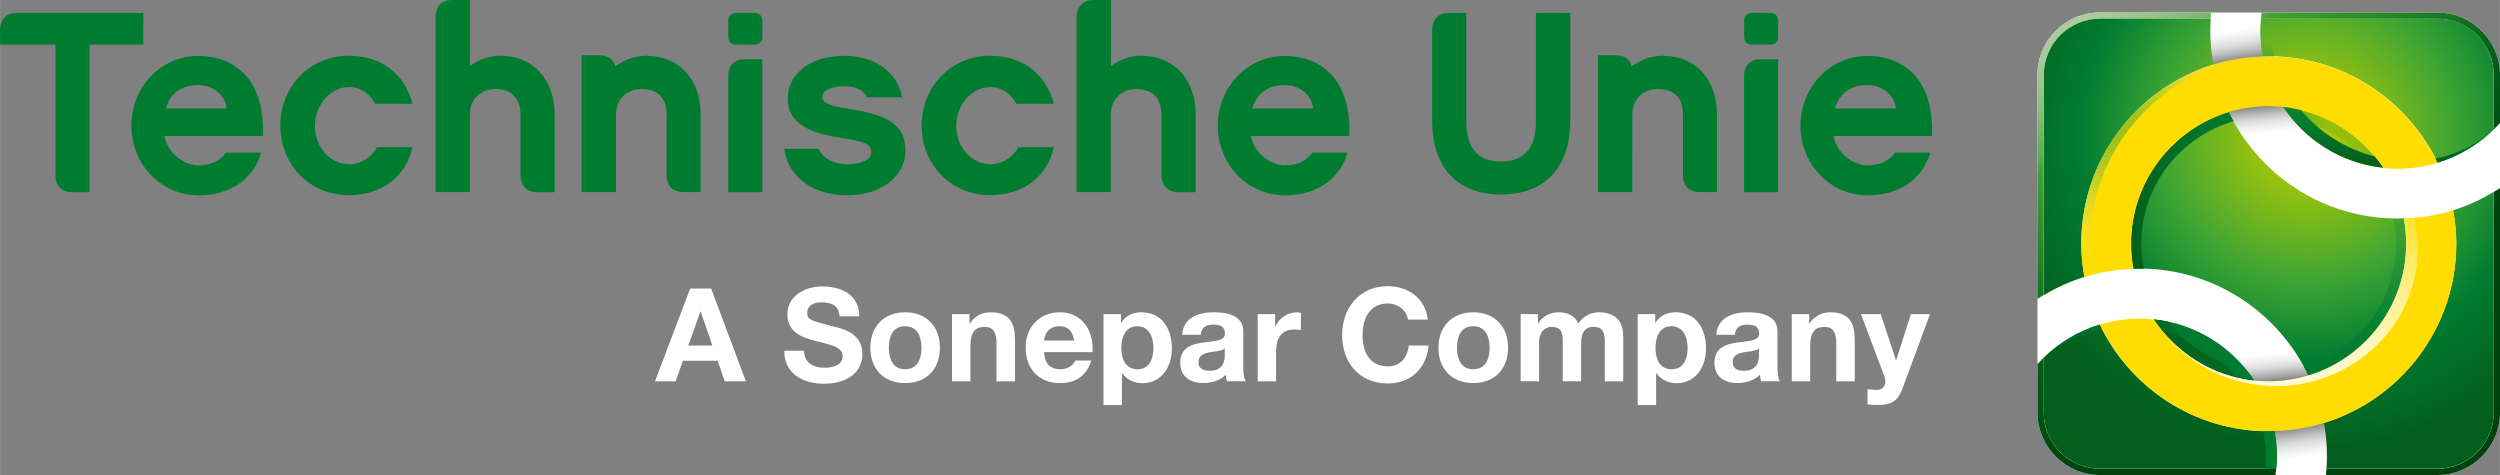 <?xml version="1.0" encoding="UTF-8"?>
<svg xmlns="http://www.w3.org/2000/svg" xmlns:xlink="http://www.w3.org/1999/xlink" width="100mm" height="19mm" viewBox="0 0 283.46 53.86">
  <rect x="0" y="0" width="283.46" height="53.86" fill="#808080" stroke="none"/>
  <defs>
    <style>.ad{fill:url(#ac);}.ae{fill:url(#u);}.af{fill:url(#t);}.ag{fill:url(#h);}.ah{fill:url(#q);}.ai{fill:url(#r);}.aj{fill:url(#o);}.ak{fill:url(#p);}.al{fill:url(#n);}.am{fill:url(#l);}.an{fill:url(#f);}.ao{fill:url(#s);}.ap{fill:none;}.aq{fill:#007c31;}.ar{fill:#fff;}.as{fill:#fd0;}.at,.au,.av,.aw,.ax,.ay,.az,.ba,.bb{mix-blend-mode:multiply;}.au{fill:url(#x);}.av{fill:url(#w);}.aw{fill:url(#y);}.ax{fill:url(#z);}.ay{fill:url(#v);}.az{fill:url(#aa);}.ba{fill:url(#ab);}.bb{fill:url(#m);opacity:.5;}.bc{opacity:.85;}.bd{clip-path:url(#k);}.be{clip-path:url(#i);}.bf{clip-path:url(#j);}.bg{clip-path:url(#g);}.bh{clip-path:url(#e);}.bi{isolation:isolate;}</style>
    <clipPath id="e">
      <path class="ap" d="M276.38,1.42h-19.94c-.03,.23-.05,.47-.08,.71h20.02c3.52,0,6.38,2.86,6.38,6.38v6.17c.24-.24,.48-.48,.71-.74v-5.43c0-3.9-3.19-7.09-7.09-7.09Z"></path>
    </clipPath>
    <linearGradient id="f" x1="270.47" y1="47.24" x2="236.54" y2="-3.03" gradientUnits="userSpaceOnUse">
      <stop offset=".2" stop-color="#00410d"></stop>
      <stop offset=".3" stop-color="#004911"></stop>
      <stop offset=".46" stop-color="#03601c"></stop>
      <stop offset=".74" stop-color="#3da434"></stop>
      <stop offset=".76" stop-color="#56ac4b"></stop>
      <stop offset=".81" stop-color="#77b86b"></stop>
      <stop offset=".85" stop-color="#91c183"></stop>
      <stop offset=".9" stop-color="#a4c795"></stop>
      <stop offset=".95" stop-color="#afcb9f"></stop>
      <stop offset="1" stop-color="#b3cda3"></stop>
    </linearGradient>
    <clipPath id="g">
      <path class="ap" d="M231.73,8.5c0-3.52,2.86-6.38,6.38-6.38h12.55c.02-.24,.03-.47,.05-.71h0s-12.61,0-12.61,0c-3.9,0-7.09,3.19-7.09,7.09v25.39c.23-.15,.47-.29,.71-.43V8.5Z"></path>
    </clipPath>
    <linearGradient id="h" x1="270.47" y1="47.24" x2="236.54" y2="-3.03" gradientUnits="userSpaceOnUse">
      <stop offset=".2" stop-color="#00410d"></stop>
      <stop offset=".3" stop-color="#004911"></stop>
      <stop offset=".46" stop-color="#03601c"></stop>
      <stop offset=".74" stop-color="#3da434"></stop>
      <stop offset=".76" stop-color="#56ac4b"></stop>
      <stop offset=".81" stop-color="#77b86b"></stop>
      <stop offset=".85" stop-color="#91c183"></stop>
      <stop offset=".9" stop-color="#a4c795"></stop>
      <stop offset=".95" stop-color="#afcb9f"></stop>
      <stop offset="1" stop-color="#b3cda3"></stop>
    </linearGradient>
    <clipPath id="i">
      <path class="ap" d="M231.73,46.77v-6.22c-.24,.24-.48,.48-.71,.73v5.49c0,3.9,3.19,7.09,7.09,7.09h19.9c.03-.23,.05-.47,.08-.71h-19.98c-3.52,0-6.38-2.86-6.38-6.38Z"></path>
    </clipPath>
    <clipPath id="j">
      <path class="ap" d="M282.76,46.77c0,3.52-2.86,6.38-6.38,6.38h-12.59c-.02,.24-.03,.47-.05,.71h12.64c3.9,0,7.09-3.19,7.09-7.09V21.33c-.23,.15-.47,.29-.71,.43v25.01Z"></path>
    </clipPath>
    <clipPath id="k">
      <path class="ap" d="M236.34,31.4c-1.63,.5-3.17,1.21-4.6,2.07V8.5c0-3.52,2.86-6.38,6.38-6.38h12.55c-.03,.46-.05,.93-.05,1.41,0,1.3,.13,2.56,.36,3.79-8.68,2.68-14.98,10.76-14.98,20.32,0,1.28,.13,2.54,.35,3.76ZM276.38,2.12h-20.02c-.05,.46-.08,.93-.08,1.41,0,.99,.1,1.95,.28,2.88,.23,0,.45-.03,.69-.03,8.44,0,15.72,4.94,19.15,12.07,2.42-.74,4.6-2.05,6.36-3.78v-6.17c0-3.52-2.86-6.38-6.38-6.38Zm-17.5,10.01c2.51,3.78,6.62,6.4,11.35,6.9-2.51-3.78-6.62-6.4-11.35-6.9Zm13.95,15.5c0-.99-.1-1.95-.28-2.88-.23,0-.45,.03-.69,.03-8.44,0-15.72-4.94-19.15-12.07-6.4,1.94-11.07,7.89-11.07,14.92,0,.98,.1,1.93,.27,2.85,.22,0,.44-.03,.66-.03,8.46,0,15.74,4.95,19.16,12.1,6.41-1.94,11.09-7.89,11.09-14.92Zm5.67,0c0,9.57-6.32,17.65-15.01,20.32,.22,1.22,.35,2.47,.35,3.76,0,.48-.02,.96-.05,1.43h12.59c3.52,0,6.38-2.86,6.38-6.38V21.76c-1.44,.86-2.97,1.58-4.61,2.08,.22,1.23,.36,2.49,.36,3.79Zm-21.26,21.26c-8.46,0-15.74-4.95-19.16-12.1-2.42,.73-4.58,2.04-6.35,3.75v6.22c0,3.52,2.86,6.38,6.38,6.38h19.98c.05-.47,.08-.95,.08-1.43,0-.98-.1-1.93-.27-2.85-.22,0-.44,.03-.66,.03Zm-13-12.68c2.51,3.78,6.61,6.42,11.35,6.92-2.51-3.78-6.61-6.42-11.35-6.92Z"></path>
    </clipPath>
    <radialGradient id="l" cx="1.76" cy="141.7" fx="1.76" fy="141.7" r=".22" gradientTransform="translate(-23.13 22938.1) scale(161.77 -161.77)" gradientUnits="userSpaceOnUse">
      <stop offset="0" stop-color="#afca05"></stop>
      <stop offset=".09" stop-color="#afca05"></stop>
      <stop offset=".47" stop-color="#3da434"></stop>
      <stop offset=".72" stop-color="#007c31"></stop>
      <stop offset="1" stop-color="#03601c"></stop>
    </radialGradient>
    <linearGradient id="m" x1="234.8" y1="27.7" x2="252.22" y2="6.96" gradientUnits="userSpaceOnUse">
      <stop offset="0" stop-color="#fff" stop-opacity="0"></stop>
      <stop offset=".02" stop-color="#edf6ec" stop-opacity=".09"></stop>
      <stop offset=".1" stop-color="#b7ddb4" stop-opacity=".37"></stop>
      <stop offset=".19" stop-color="#8bc886" stop-opacity=".59"></stop>
      <stop offset=".27" stop-color="#69b862" stop-opacity=".77"></stop>
      <stop offset=".35" stop-color="#50ad48" stop-opacity=".9"></stop>
      <stop offset=".42" stop-color="#41a639" stop-opacity=".97"></stop>
      <stop offset=".5" stop-color="#3da434"></stop>
      <stop offset=".58" stop-color="#41a639" stop-opacity=".97"></stop>
      <stop offset=".65" stop-color="#50ad48" stop-opacity=".9"></stop>
      <stop offset=".73" stop-color="#69b862" stop-opacity=".77"></stop>
      <stop offset=".81" stop-color="#8bc886" stop-opacity=".59"></stop>
      <stop offset=".9" stop-color="#b7ddb4" stop-opacity=".37"></stop>
      <stop offset=".98" stop-color="#edf6ec" stop-opacity=".09"></stop>
      <stop offset="1" stop-color="#fff" stop-opacity="0"></stop>
    </linearGradient>
    <linearGradient id="n" x1="254.25" y1="43.87" x2="266.03" y2="20.76" gradientUnits="userSpaceOnUse">
      <stop offset="0" stop-color="#fff"></stop>
      <stop offset=".15" stop-color="#fff" stop-opacity=".99"></stop>
      <stop offset=".29" stop-color="#fff" stop-opacity=".94"></stop>
      <stop offset=".43" stop-color="#fff" stop-opacity=".87"></stop>
      <stop offset=".56" stop-color="#fff" stop-opacity=".77"></stop>
      <stop offset=".7" stop-color="#fff" stop-opacity=".63"></stop>
      <stop offset=".83" stop-color="#fff" stop-opacity=".47"></stop>
      <stop offset=".95" stop-color="#fff" stop-opacity=".28"></stop>
      <stop offset="1" stop-color="#fff" stop-opacity=".2"></stop>
    </linearGradient>
    <linearGradient id="o" x1="565.14" y1="-147.94" x2="569.83" y2="-147.94" gradientTransform="translate(541.49 534.61) rotate(-98.8) scale(1 1.38)" gradientUnits="userSpaceOnUse">
      <stop offset="0" stop-color="#1a1a18" stop-opacity=".7"></stop>
      <stop offset=".1" stop-color="#1a1a18" stop-opacity=".5"></stop>
      <stop offset=".46" stop-color="#939392" stop-opacity=".34"></stop>
      <stop offset=".85" stop-color="#fff" stop-opacity=".2"></stop>
    </linearGradient>
    <linearGradient id="p" x1="477.42" y1="226.63" x2="481.54" y2="226.63" gradientTransform="translate(532.37 -495.85) rotate(84.26) scale(1 1.43)" gradientUnits="userSpaceOnUse">
      <stop offset="0" stop-color="#1a1a18" stop-opacity=".7"></stop>
      <stop offset=".1" stop-color="#1a1a18" stop-opacity=".5"></stop>
      <stop offset=".46" stop-color="#939392" stop-opacity=".34"></stop>
      <stop offset=".85" stop-color="#fff" stop-opacity=".2"></stop>
    </linearGradient>
    <linearGradient id="q" x1="484.05" y1="228.06" x2="488.74" y2="228.06" gradientTransform="translate(496.38 -478.28) rotate(81.2) scale(1 1.38)" gradientUnits="userSpaceOnUse">
      <stop offset="0" stop-color="#1a1a18" stop-opacity=".7"></stop>
      <stop offset=".1" stop-color="#1a1a18" stop-opacity=".5"></stop>
      <stop offset=".46" stop-color="#939392" stop-opacity=".34"></stop>
      <stop offset=".85" stop-color="#fff" stop-opacity=".2"></stop>
    </linearGradient>
    <linearGradient id="r" x1="530.88" y1="-136.67" x2="534.99" y2="-136.67" gradientTransform="translate(505.5 552.18) rotate(-95.74) scale(1 1.43)" gradientUnits="userSpaceOnUse">
      <stop offset="0" stop-color="#1a1a18" stop-opacity=".7"></stop>
      <stop offset=".1" stop-color="#1a1a18" stop-opacity=".5"></stop>
      <stop offset=".46" stop-color="#939392" stop-opacity=".34"></stop>
      <stop offset=".85" stop-color="#fff" stop-opacity=".2"></stop>
    </linearGradient>
    <linearGradient id="s" x1="264.56" y1="18.29" x2="264.56" y2="2.1" gradientUnits="userSpaceOnUse">
      <stop offset="0" stop-color="#03601c"></stop>
      <stop offset=".26" stop-color="#007c31"></stop>
      <stop offset=".61" stop-color="#007c31" stop-opacity=".5"></stop>
      <stop offset=".68" stop-color="#007c31" stop-opacity=".38"></stop>
      <stop offset=".82" stop-color="#007c31" stop-opacity=".06"></stop>
      <stop offset=".84" stop-color="#007c31" stop-opacity="0"></stop>
    </linearGradient>
    <linearGradient id="t" x1="257.06" y1="16.68" x2="257.06" y2="2.61" gradientUnits="userSpaceOnUse">
      <stop offset="0" stop-color="#03601c"></stop>
      <stop offset=".26" stop-color="#007c31"></stop>
      <stop offset=".61" stop-color="#007c31" stop-opacity=".5"></stop>
      <stop offset=".68" stop-color="#007c31" stop-opacity=".38"></stop>
      <stop offset=".82" stop-color="#007c31" stop-opacity=".06"></stop>
      <stop offset=".84" stop-color="#007c31" stop-opacity="0"></stop>
    </linearGradient>
    <linearGradient id="u" x1="279.45" y1="18.38" x2="279.45" y2="3.11" xlink:href="#t"></linearGradient>
    <linearGradient id="v" x1="236.71" y1="17.92" x2="267.97" y2="7.77" gradientUnits="userSpaceOnUse">
      <stop offset=".03" stop-color="#03601c"></stop>
      <stop offset=".55" stop-color="#007c31"></stop>
      <stop offset="1" stop-color="#007c31" stop-opacity=".15"></stop>
    </linearGradient>
    <linearGradient id="w" x1="245.25" y1="41.19" x2="274.78" y2="31.6" xlink:href="#v"></linearGradient>
    <linearGradient id="x" x1="239.75" y1="24.24" x2="269.27" y2="14.65" gradientUnits="userSpaceOnUse">
      <stop offset=".03" stop-color="#03601c"></stop>
      <stop offset=".55" stop-color="#007c31"></stop>
      <stop offset="1" stop-color="#007c31" stop-opacity=".15"></stop>
    </linearGradient>
    <linearGradient id="y" x1="245.08" y1="40.65" x2="274.61" y2="31.06" xlink:href="#v"></linearGradient>
    <linearGradient id="z" x1="904.1" y1="33.39" x2="904.1" y2="16.99" gradientTransform="translate(1154.01 70.29) rotate(-180)" gradientUnits="userSpaceOnUse">
      <stop offset="0" stop-color="#007c31" stop-opacity=".35"></stop>
      <stop offset=".05" stop-color="#007c31" stop-opacity=".52"></stop>
      <stop offset=".12" stop-color="#007c31" stop-opacity=".7"></stop>
      <stop offset=".2" stop-color="#007c31" stop-opacity=".83"></stop>
      <stop offset=".29" stop-color="#007c31" stop-opacity=".93"></stop>
      <stop offset=".43" stop-color="#007c31" stop-opacity=".98"></stop>
      <stop offset=".82" stop-color="#007c31"></stop>
      <stop offset=".99" stop-color="#007c31"></stop>
    </linearGradient>
    <linearGradient id="aa" x1="257.39" y1="63.41" x2="257.39" y2="49.34" gradientUnits="userSpaceOnUse">
      <stop offset="0" stop-color="#007c31" stop-opacity=".35"></stop>
      <stop offset=".05" stop-color="#007c31" stop-opacity=".52"></stop>
      <stop offset=".12" stop-color="#007c31" stop-opacity=".7"></stop>
      <stop offset=".2" stop-color="#007c31" stop-opacity=".83"></stop>
      <stop offset=".29" stop-color="#007c31" stop-opacity=".93"></stop>
      <stop offset=".43" stop-color="#007c31" stop-opacity=".98"></stop>
      <stop offset=".82" stop-color="#007c31"></stop>
      <stop offset=".99" stop-color="#007c31"></stop>
    </linearGradient>
    <linearGradient id="ab" x1="235.04" y1="40.53" x2="235.04" y2="25.39" gradientUnits="userSpaceOnUse">
      <stop offset="0" stop-color="#007c31" stop-opacity=".35"></stop>
      <stop offset=".18" stop-color="#007c31" stop-opacity=".45"></stop>
      <stop offset=".52" stop-color="#007c31" stop-opacity=".72"></stop>
      <stop offset=".82" stop-color="#007c31"></stop>
      <stop offset=".99" stop-color="#007c31"></stop>
    </linearGradient>
    <linearGradient id="ac" x1="258.88" y1="15.58" x2="270.23" y2="15.58" gradientUnits="userSpaceOnUse">
      <stop offset="0" stop-color="#007c31" stop-opacity=".35"></stop>
      <stop offset=".22" stop-color="#007c31" stop-opacity=".25"></stop>
      <stop offset=".7" stop-color="#007c31" stop-opacity=".07"></stop>
      <stop offset="1" stop-color="#007c31" stop-opacity="0"></stop>
    </linearGradient>
  </defs>
  <g class="bi">
    <g id="a">
      <g>
        <path class="ar" d="M78.26,32.72h2.37l3.94,10.52h-2.4l-.8-2.34h-3.94l-.83,2.34h-2.34l3.99-10.52Zm-.22,6.46h2.73l-1.33-3.86h-.03l-1.37,3.86Z"></path>
        <path class="ar" d="M91.16,39.75c0,1.4,1.09,1.95,2.33,1.95,.81,0,2.05-.24,2.05-1.31,0-1.13-1.58-1.33-3.12-1.74-1.56-.41-3.14-1.02-3.14-2.99,0-2.15,2.03-3.18,3.94-3.18,2.2,0,4.21,.96,4.21,3.39h-2.24c-.07-1.27-.97-1.59-2.08-1.59-.74,0-1.59,.31-1.59,1.19,0,.81,.5,.91,3.14,1.59,.77,.19,3.12,.68,3.12,3.07,0,1.93-1.52,3.38-4.38,3.38-2.33,0-4.51-1.15-4.48-3.74h2.24Z"></path>
        <path class="ar" d="M102.62,35.41c2.4,0,3.95,1.59,3.95,4.02s-1.55,4.01-3.95,4.01-3.94-1.59-3.94-4.01,1.55-4.02,3.94-4.02Zm0,6.46c1.43,0,1.86-1.22,1.86-2.43s-.43-2.45-1.86-2.45-1.84,1.22-1.84,2.45,.43,2.43,1.84,2.43Z"></path>
        <path class="ar" d="M107.93,35.62h1.99v1.06h.04c.53-.85,1.44-1.27,2.33-1.27,2.22,0,2.79,1.25,2.79,3.14v4.69h-2.09v-4.3c0-1.25-.37-1.87-1.34-1.87-1.13,0-1.62,.63-1.62,2.18v3.99h-2.09v-7.62Z"></path>
        <path class="ar" d="M118.39,39.94c.06,1.33,.71,1.93,1.87,1.93,.84,0,1.52-.52,1.65-.99h1.84c-.59,1.8-1.84,2.56-3.57,2.56-2.4,0-3.89-1.65-3.89-4.01s1.58-4.02,3.89-4.02c2.59,0,3.85,2.18,3.7,4.52h-5.5Zm3.4-1.33c-.19-1.06-.65-1.62-1.66-1.62-1.33,0-1.71,1.03-1.74,1.62h3.4Z"></path>
        <path class="ar" d="M125.12,35.62h1.99v.97h.03c.5-.81,1.33-1.18,2.27-1.18,2.39,0,3.46,1.93,3.46,4.1,0,2.03-1.12,3.94-3.35,3.94-.91,0-1.78-.4-2.28-1.15h-.03v3.63h-2.09v-10.3Zm5.66,3.83c0-1.21-.49-2.46-1.83-2.46s-1.81,1.22-1.81,2.46,.47,2.42,1.83,2.42,1.81-1.18,1.81-2.42Z"></path>
        <path class="ar" d="M134.04,37.96c.12-1.96,1.87-2.55,3.58-2.55,1.52,0,3.35,.34,3.35,2.17v3.96c0,.69,.07,1.39,.27,1.69h-2.12c-.07-.24-.13-.49-.15-.74-.66,.69-1.64,.94-2.56,.94-1.44,0-2.59-.72-2.59-2.28,0-1.72,1.3-2.14,2.59-2.31,1.28-.19,2.48-.15,2.48-1,0-.9-.62-1.03-1.36-1.03-.8,0-1.31,.32-1.39,1.15h-2.09Zm4.83,1.55c-.35,.31-1.09,.32-1.74,.44-.65,.13-1.24,.35-1.24,1.12s.6,.97,1.28,.97c1.64,0,1.7-1.3,1.7-1.75v-.78Z"></path>
        <path class="ar" d="M142.59,35.62h1.99v1.41h.03c.38-.96,1.41-1.62,2.43-1.62,.15,0,.32,.03,.46,.07v1.95c-.19-.04-.5-.07-.75-.07-1.53,0-2.06,1.11-2.06,2.45v3.43h-2.09v-7.62Z"></path>
        <path class="ar" d="M159.65,36.25c-.15-1.05-1.15-1.84-2.3-1.84-2.08,0-2.86,1.77-2.86,3.61s.78,3.52,2.86,3.52c1.41,0,2.21-.97,2.39-2.36h2.24c-.24,2.62-2.05,4.3-4.63,4.3-3.26,0-5.17-2.43-5.17-5.47s1.92-5.56,5.17-5.56c2.31,0,4.26,1.36,4.54,3.79h-2.24Z"></path>
        <path class="ar" d="M167.04,35.41c2.4,0,3.95,1.59,3.95,4.02s-1.55,4.01-3.95,4.01-3.94-1.59-3.94-4.01,1.55-4.02,3.94-4.02Zm0,6.46c1.43,0,1.86-1.22,1.86-2.43s-.43-2.45-1.86-2.45-1.84,1.22-1.84,2.45,.43,2.43,1.84,2.43Z"></path>
        <path class="ar" d="M172.4,35.62h1.97v1.03h.03c.55-.78,1.34-1.24,2.33-1.24s1.81,.35,2.23,1.27c.44-.66,1.24-1.27,2.3-1.27,1.62,0,2.79,.75,2.79,2.73v5.1h-2.09v-4.32c0-1.02-.09-1.86-1.28-1.86s-1.4,.97-1.4,1.93v4.24h-2.09v-4.27c0-.88,.06-1.9-1.27-1.9-.41,0-1.41,.27-1.41,1.75v4.42h-2.09v-7.62Z"></path>
        <path class="ar" d="M185.69,35.62h1.99v.97h.03c.5-.81,1.33-1.18,2.27-1.18,2.39,0,3.46,1.93,3.46,4.1,0,2.03-1.12,3.94-3.35,3.94-.91,0-1.78-.4-2.28-1.15h-.03v3.63h-2.09v-10.3Zm5.66,3.83c0-1.21-.49-2.46-1.83-2.46s-1.81,1.22-1.81,2.46,.47,2.42,1.83,2.42,1.81-1.18,1.81-2.42Z"></path>
        <path class="ar" d="M194.61,37.96c.12-1.96,1.87-2.55,3.58-2.55,1.52,0,3.35,.34,3.35,2.17v3.96c0,.69,.07,1.39,.27,1.69h-2.12c-.07-.24-.13-.49-.15-.74-.66,.69-1.64,.94-2.56,.94-1.44,0-2.59-.72-2.59-2.28,0-1.72,1.3-2.14,2.59-2.31,1.28-.19,2.48-.15,2.48-1,0-.9-.62-1.03-1.36-1.03-.8,0-1.31,.32-1.39,1.15h-2.09Zm4.83,1.55c-.35,.31-1.09,.32-1.74,.44-.65,.13-1.24,.35-1.24,1.12s.6,.97,1.28,.97c1.64,0,1.7-1.3,1.7-1.75v-.78Z"></path>
        <path class="ar" d="M203.15,35.62h1.99v1.06h.04c.53-.85,1.44-1.27,2.33-1.27,2.22,0,2.79,1.25,2.79,3.14v4.69h-2.09v-4.3c0-1.25-.37-1.87-1.34-1.87-1.13,0-1.62,.63-1.62,2.18v3.99h-2.09v-7.62Z"></path>
        <path class="ar" d="M215.65,44.2c-.46,1.22-1.18,1.72-2.62,1.72-.43,0-.85-.03-1.28-.07v-1.72c.4,.03,.81,.09,1.22,.07,.72-.07,.96-.83,.72-1.43l-2.68-7.15h2.24l1.72,5.22h.03l1.67-5.22h2.17l-3.18,8.58Z"></path>
      </g>
    </g>
    <g id="b">
      <g>
        <path class="aq" d="M42.73,16.69c-.5,1.05-1.73,1.93-3.16,1.93-2.14,0-3.87-1.96-3.87-4.33s1.73-4.42,3.87-4.42c1.4,0,2.42,.88,2.95,1.9h4.25c-.88-3.4-3.57-5.45-7.2-5.45-4.54,0-7.79,3.57-7.79,7.93s3.25,7.88,7.79,7.88c3.66,0,6.49-2.09,7.2-5.45h-4.03Z"></path>
        <path class="aq" d="M102.66,17.04c0-3.28-2.69-4.1-6.44-4.71-1.88-.29-2.99-.56-2.99-1.35,0-.56,.73-1.2,2.52-1.2,1.43,0,2.28,.56,2.52,1.26h4.01c-.5-2.84-3.07-4.71-6.53-4.71-4.36,0-6.44,2.46-6.44,4.83,0,3.37,3.6,4.1,6.3,4.51,2.63,.41,3.16,.76,3.16,1.61s-1.17,1.35-2.72,1.35c-1.14,0-2.69-.47-3.22-1.76h-3.92c.47,3.25,3.31,5.27,7.14,5.27s6.62-2.11,6.62-5.09"></path>
        <path class="aq" d="M86.43,2.33s0-.87-.87-.87h-2.13s-.86,0-.86,.87v1.87s0,.86,.86,.86h2.13s.87,0,.87-.86v-1.87Z"></path>
        <path class="aq" d="M25.7,12.3h-6.91c.31-.98,1.1-2.65,3.71-2.65,1.81,0,3.08,1.27,3.2,2.65m4.1,3.12c.26-6.92-3.69-9.08-7.32-9.08-4.28,0-7.59,3.57-7.59,7.93s3.36,7.88,7.64,7.88c3.62,0,6.26-1.94,7.07-4.85h-3.98c-.69,.99-1.79,1.45-3.19,1.45-1.32,0-3.39-1.17-3.79-3.33h11.16Z"></path>
        <path class="aq" d="M115.45,16.69c-.5,1.05-1.73,1.93-3.16,1.93-2.14,0-3.87-1.96-3.87-4.33s1.73-4.42,3.87-4.42c1.4,0,2.42,.88,2.95,1.9h4.25c-.88-3.4-3.57-5.45-7.2-5.45-4.54,0-7.79,3.57-7.79,7.93s3.25,7.88,7.79,7.88c3.66,0,6.49-2.09,7.2-5.45h-4.03Z"></path>
        <path class="aq" d="M148.89,12.3h-6.91c.31-.98,1.1-2.65,3.71-2.65,1.81,0,3.08,1.27,3.2,2.65m4.1,3.12c.26-6.92-3.69-9.08-7.32-9.08-4.28,0-7.59,3.57-7.59,7.93s3.36,7.88,7.64,7.88c3.62,0,6.26-1.94,7.07-4.85h-3.98c-.69,.99-1.79,1.45-3.19,1.45-1.32,0-3.39-1.17-3.79-3.33h11.16Z"></path>
        <path class="aq" d="M214.96,12.3h-6.91c.31-.98,1.1-2.65,3.71-2.65,1.81,0,3.08,1.27,3.2,2.65m4.1,3.12c.26-6.92-3.69-9.08-7.32-9.08-4.28,0-7.59,3.57-7.59,7.93s3.36,7.88,7.64,7.88c3.62,0,6.26-1.94,7.07-4.85h-3.98c-.69,.99-1.79,1.45-3.19,1.45-1.32,0-3.39-1.17-3.79-3.33h11.16Z"></path>
      </g>
      <path class="aq" d="M174.15,1.47V13.77c0,3.02-1.32,4.54-3.95,4.54s-3.95-1.52-3.95-4.54V1.47h-1.94c-1.62,0-1.93,1.16-1.93,1.94V13.68c.01,5.16,2.7,8.37,7.82,8.37s7.85-3.22,7.85-8.4V1.47h-3.89Z"></path>
      <path class="aq" d="M84.5,6.71c-1.62,0-1.93,1.16-1.93,1.94v13.14h3.86V6.71h-1.94Z"></path>
      <path class="aq" d="M201.62,2.33s0-.87-.87-.87h-2.13s-.86,0-.86,.87v1.87s0,.86,.86,.86h2.13s.87,0,.87-.86v-1.87Z"></path>
      <path class="aq" d="M199.68,6.71c-1.62,0-1.93,1.16-1.93,1.94v13.14h3.86V6.71h-1.94Z"></path>
      <path class="aq" d="M1.93,1.47C.31,1.47,0,2.62,0,3.4v1.66H0s6.28,0,6.28,0h0v14.79c0,.78,.31,1.93,1.92,1.94h1.95V5.06h6.09V1.47H1.93Z"></path>
      <path class="aq" d="M56.73,6.32c-1.32,0-2.49,.44-3.45,1.17V0h-1.97c-1.62,0-1.93,1.16-1.93,1.94V21.78h3.89V12.97c0-1.7,1.2-2.87,2.93-2.87,2.52,0,2.81,1.99,2.81,2.87,0,0,0,6.79,0,6.88,0,.78,.31,1.93,1.92,1.94h1.95V12.97c0-3.98-2.46-6.65-6.15-6.65Z"></path>
      <path class="aq" d="M73.3,6.32c-1.32,0-2.56,.48-3.53,1.21h0s0,0,0,0c-.17-.64-.65-1.27-1.85-1.27h-1.97v15.52h3.89V12.97c0-1.7,1.2-2.87,2.93-2.87,2.52,0,2.81,1.9,2.81,2.87,0,0,0,6.79,0,6.88,0,.77,.31,1.91,1.89,1.93h1.97V12.97c0-3.98-2.46-6.65-6.15-6.65Z"></path>
      <path class="aq" d="M131.7,12.97v4.15h0v2.73c0,.78,.31,1.94,1.93,1.94h1.94V12.97c0-3.98-2.46-6.65-6.15-6.65-1.32,0-2.49,.44-3.46,1.17V0h-1.98c-1.51,0-1.85,1.14-1.92,1.8V21.78h3.89V12.97c0-1.7,1.2-2.87,2.93-2.87,2.52,0,2.81,1.99,2.81,2.87Z"></path>
      <path class="aq" d="M188.54,6.32c-1.32,0-2.56,.48-3.53,1.21h0s0,0,0,0c-.17-.64-.65-1.27-1.85-1.27h-1.97v15.52h3.89V12.97c0-1.7,1.2-2.87,2.93-2.87,2.52,0,2.81,1.9,2.81,2.87v4.15h0v2.73c0,.77,.31,1.91,1.89,1.93h1.97V12.97c0-3.98-2.46-6.65-6.15-6.65Z"></path>
    </g>
    <g id="c">
      <g id="d">
        <g>
          <path class="ar" d="M238.11,1.42h38.27c3.91,0,7.09,3.18,7.09,7.09V46.77c0,3.91-3.18,7.09-7.09,7.09h-38.27c-3.91,0-7.09-3.18-7.09-7.09V8.5c0-3.91,3.18-7.09,7.09-7.09Z"></path>
          <g>
            <g class="bh">
              <rect class="an" x="230.88" y="1.28" width="52.72" height="52.72"></rect>
            </g>
            <g class="bg">
              <rect class="ag" x="230.88" y="1.28" width="52.72" height="52.72"></rect>
            </g>
            <g class="be">
              <rect class="ag" x="230.88" y="1.28" width="52.72" height="52.72"></rect>
            </g>
            <g class="bf">
              <rect class="ag" x="230.88" y="1.28" width="52.72" height="52.72"></rect>
            </g>
          </g>
          <g class="bd">
            <rect class="am" x="231.02" y="1.42" width="52.44" height="52.44"></rect>
          </g>
        </g>
        <g>
          <path class="as" d="M278.15,23.85c-1.77,.55-3.65,.85-5.59,.91,.18,.94,.28,1.9,.28,2.88,0,7.03-4.68,12.98-11.09,14.92-1.43,.43-2.94,.67-4.5,.67-.56,0-1.11-.03-1.65-.09-4.74-.5-8.84-3.14-11.35-6.92-.54-.06-1.09-.09-1.65-.09-1.57,0-3.08,.24-4.5,.67,3.42,7.15,10.71,12.1,19.16,12.1,.22,0,.44-.03,.66-.03,1.94-.06,3.82-.36,5.59-.9,8.69-2.67,15.01-10.76,15.01-20.32,0-1.3-.13-2.56-.36-3.79Z"></path>
          <path class="as" d="M257.24,6.38c-.23,0-.46,.03-.69,.03-1.94,.06-3.82,.36-5.59,.91-8.68,2.68-14.98,10.76-14.98,20.32,0,1.28,.13,2.54,.35,3.76,1.77-.54,3.65-.84,5.59-.9-.17-.93-.27-1.88-.27-2.85,0-7.02,4.67-12.97,11.07-14.92,1.43-.43,2.95-.67,4.52-.67,.55,0,1.1,.03,1.64,.09,4.73,.5,8.84,3.12,11.35,6.9,.54,.06,1.08,.09,1.64,.09,1.57,0,3.09-.24,4.52-.67-3.43-7.13-10.7-12.07-19.15-12.07Z"></path>
          <g class="at">
            <path class="bb" d="M236.98,27.64c0-9.56,6.31-17.64,14.98-20.32,1.77-.55,3.65-.85,5.59-.91,.09,0,.18,0,.27-.01-.19,0-.38-.02-.58-.02-.23,0-.46,.03-.69,.03-1.94,.06-3.82,.36-5.59,.91-8.68,2.68-14.98,10.76-14.98,20.32,0,1.28,.13,2.54,.35,3.76,.31-.1,.64-.18,.96-.26-.19-1.14-.32-2.31-.32-3.5Z"></path>
          </g>
          <g class="bc">
            <path class="al" d="M258.04,43.78c8.88,0,16.11-6.99,16.11-15.59,0-1.21-.16-2.38-.43-3.51-.39,.03-.77,.06-1.17,.07,.18,.94,.28,1.9,.28,2.88,0,7.03-4.68,12.98-11.09,14.92-1.43,.43-2.94,.67-4.5,.67-.56,0-1.11-.03-1.65-.09-4.68-.5-8.75-3.08-11.26-6.8,2.84,4.46,7.91,7.44,13.71,7.44Z"></path>
          </g>
          <path class="aj" d="M250.61,3.53c0,1.3,.13,2.56,.36,3.79,1.77-.55,3.65-.85,5.59-.91-.18-.94-.28-1.9-.28-2.88,0-.38,.02-.75,.05-1.12-1.95,.03-3.87,.28-5.71,.73,0,.13,0,.26,0,.39Z"></path>
          <path class="ak" d="M261.72,15.36s-.04-.06-.06-.1c-1.06-.92-2-1.96-2.78-3.13-.54-.06-1.08-.09-1.64-.09-1.57,0-3.09,.24-4.52,.67,.55,1.15,1.21,2.23,1.95,3.25,2.24-.6,4.62-.84,7.04-.61Z"></path>
          <g>
            <path class="ah" d="M263.85,51.75c0-1.3-.13-2.56-.36-3.79-1.77,.55-3.65,.85-5.59,.91,.18,.94,.28,1.9,.28,2.88,0,.38-.02,.75-.05,1.12,1.95-.03,3.87-.28,5.71-.73,0-.13,0-.26,0-.39Z"></path>
            <path class="ai" d="M252.74,39.91s.04,.06,.06,.1c1.06,.92,2,1.96,2.78,3.13,.54,.06,1.08,.09,1.64,.09,1.57,0,3.09-.24,4.52-.67-.55-1.15-1.21-2.23-1.95-3.25-2.24,.6-4.62,.84-7.04,.61Z"></path>
          </g>
          <path class="ao" d="M270.23,19.03c-.29-.44-.61-.87-.95-1.28-3.35-.86-6.27-2.75-8.37-5.26-.66-.16-1.34-.29-2.03-.37h0c2.49,3.75,6.56,6.37,11.26,6.89h.09Z"></path>
          <path class="af" d="M257.58,2.13h-1.22c-.05,.46-.08,.93-.08,1.41,0,.98,.1,1.95,.28,2.88,.23,0,.45-.03,.69-.03,.2,0,.4,.02,.6,.02-.24-1.06-.37-2.14-.34-3.25,0-.35,.04-.69,.07-1.02Z"></path>
          <path class="ae" d="M276.14,17.97c.06,.13,.13,.25,.2,.38,.02,.03,.04,.06,.05,.1,2.42-.74,4.6-2.05,6.37-3.78v-.02c-1.78,1.65-4.06,2.82-6.61,3.33Z"></path>
          <g>
            <path class="ap" d="M245.83,36.48c2.14,2.75,5.24,4.71,8.8,5.37-2.2-2.68-5.28-4.62-8.8-5.37Z"></path>
            <polygon class="ay" points="252.72 12.72 252.72 12.72 252.73 12.72 252.72 12.72"></polygon>
            <path class="av" d="M245.83,36.48c-.52-.11-1.05-.2-1.59-.26,2.51,3.78,6.61,6.42,11.35,6.92-.3-.45-.62-.88-.96-1.29-3.56-.65-6.66-2.61-8.8-5.37Z"></path>
            <path class="au" d="M243.07,30.48c-.18-.92-.28-1.87-.28-2.84,0-6.59,4.44-12.15,10.48-13.89-.19-.34-.37-.68-.54-1.03-6.4,1.94-11.07,7.89-11.07,14.92,0,.98,.1,1.93,.27,2.85,.22,0,.44-.03,.66-.03,.16,0,.32,.01,.48,.02Z"></path>
            <path class="aw" d="M272.83,27.64c0-.99-.1-1.95-.28-2.88-.23,0-.45,.04-.69,.04-.15,0-.3-.01-.46-.02,.19,.93,.29,1.88,.29,2.86,0,6.6-4.44,12.16-10.49,13.89,.19,.34,.37,.68,.54,1.03,6.41-1.94,11.09-7.89,11.09-14.92Z"></path>
            <polygon class="ar" points="255.59 43.14 255.59 43.14 255.59 43.14 255.59 43.14"></polygon>
          </g>
          <g>
            <path class="ap" d="M245.21,37.53c2.1,2.55,5,4.42,8.31,5.23-2.09-2.49-4.99-4.37-8.31-5.23Z"></path>
            <path class="ax" d="M253.53,42.76c.67,.16,1.34,.3,2.04,.37-2.5-3.76-6.59-6.38-11.31-6.89,.3,.44,.61,.87,.95,1.28,3.32,.86,6.22,2.74,8.31,5.23Z"></path>
          </g>
          <path class="az" d="M256.87,53.15h1.22c.05-.46,.08-.93,.08-1.41,0-.98-.1-1.94-.28-2.88-.22,0-.43,.03-.65,.03s-.43-.02-.64-.02c.24,1.06,.37,2.14,.34,3.25,0,.35-.04,.69-.07,1.02Z"></path>
          <path class="ba" d="M231.73,40.6c1.78-1.64,4.06-2.8,6.61-3.3-.08-.16-.17-.31-.25-.48-2.42,.73-4.59,2.04-6.36,3.76v.02Z"></path>
        </g>
        <g class="at">
          <path class="ad" d="M268.64,18.77c.52,.11,1.05,.2,1.59,.26-2.51-3.78-6.62-6.4-11.35-6.9,.3,.45,.62,.88,.96,1.29,3.56,.65,6.66,2.6,8.79,5.35Z"></path>
        </g>
      </g>
    </g>
  </g>
</svg>
